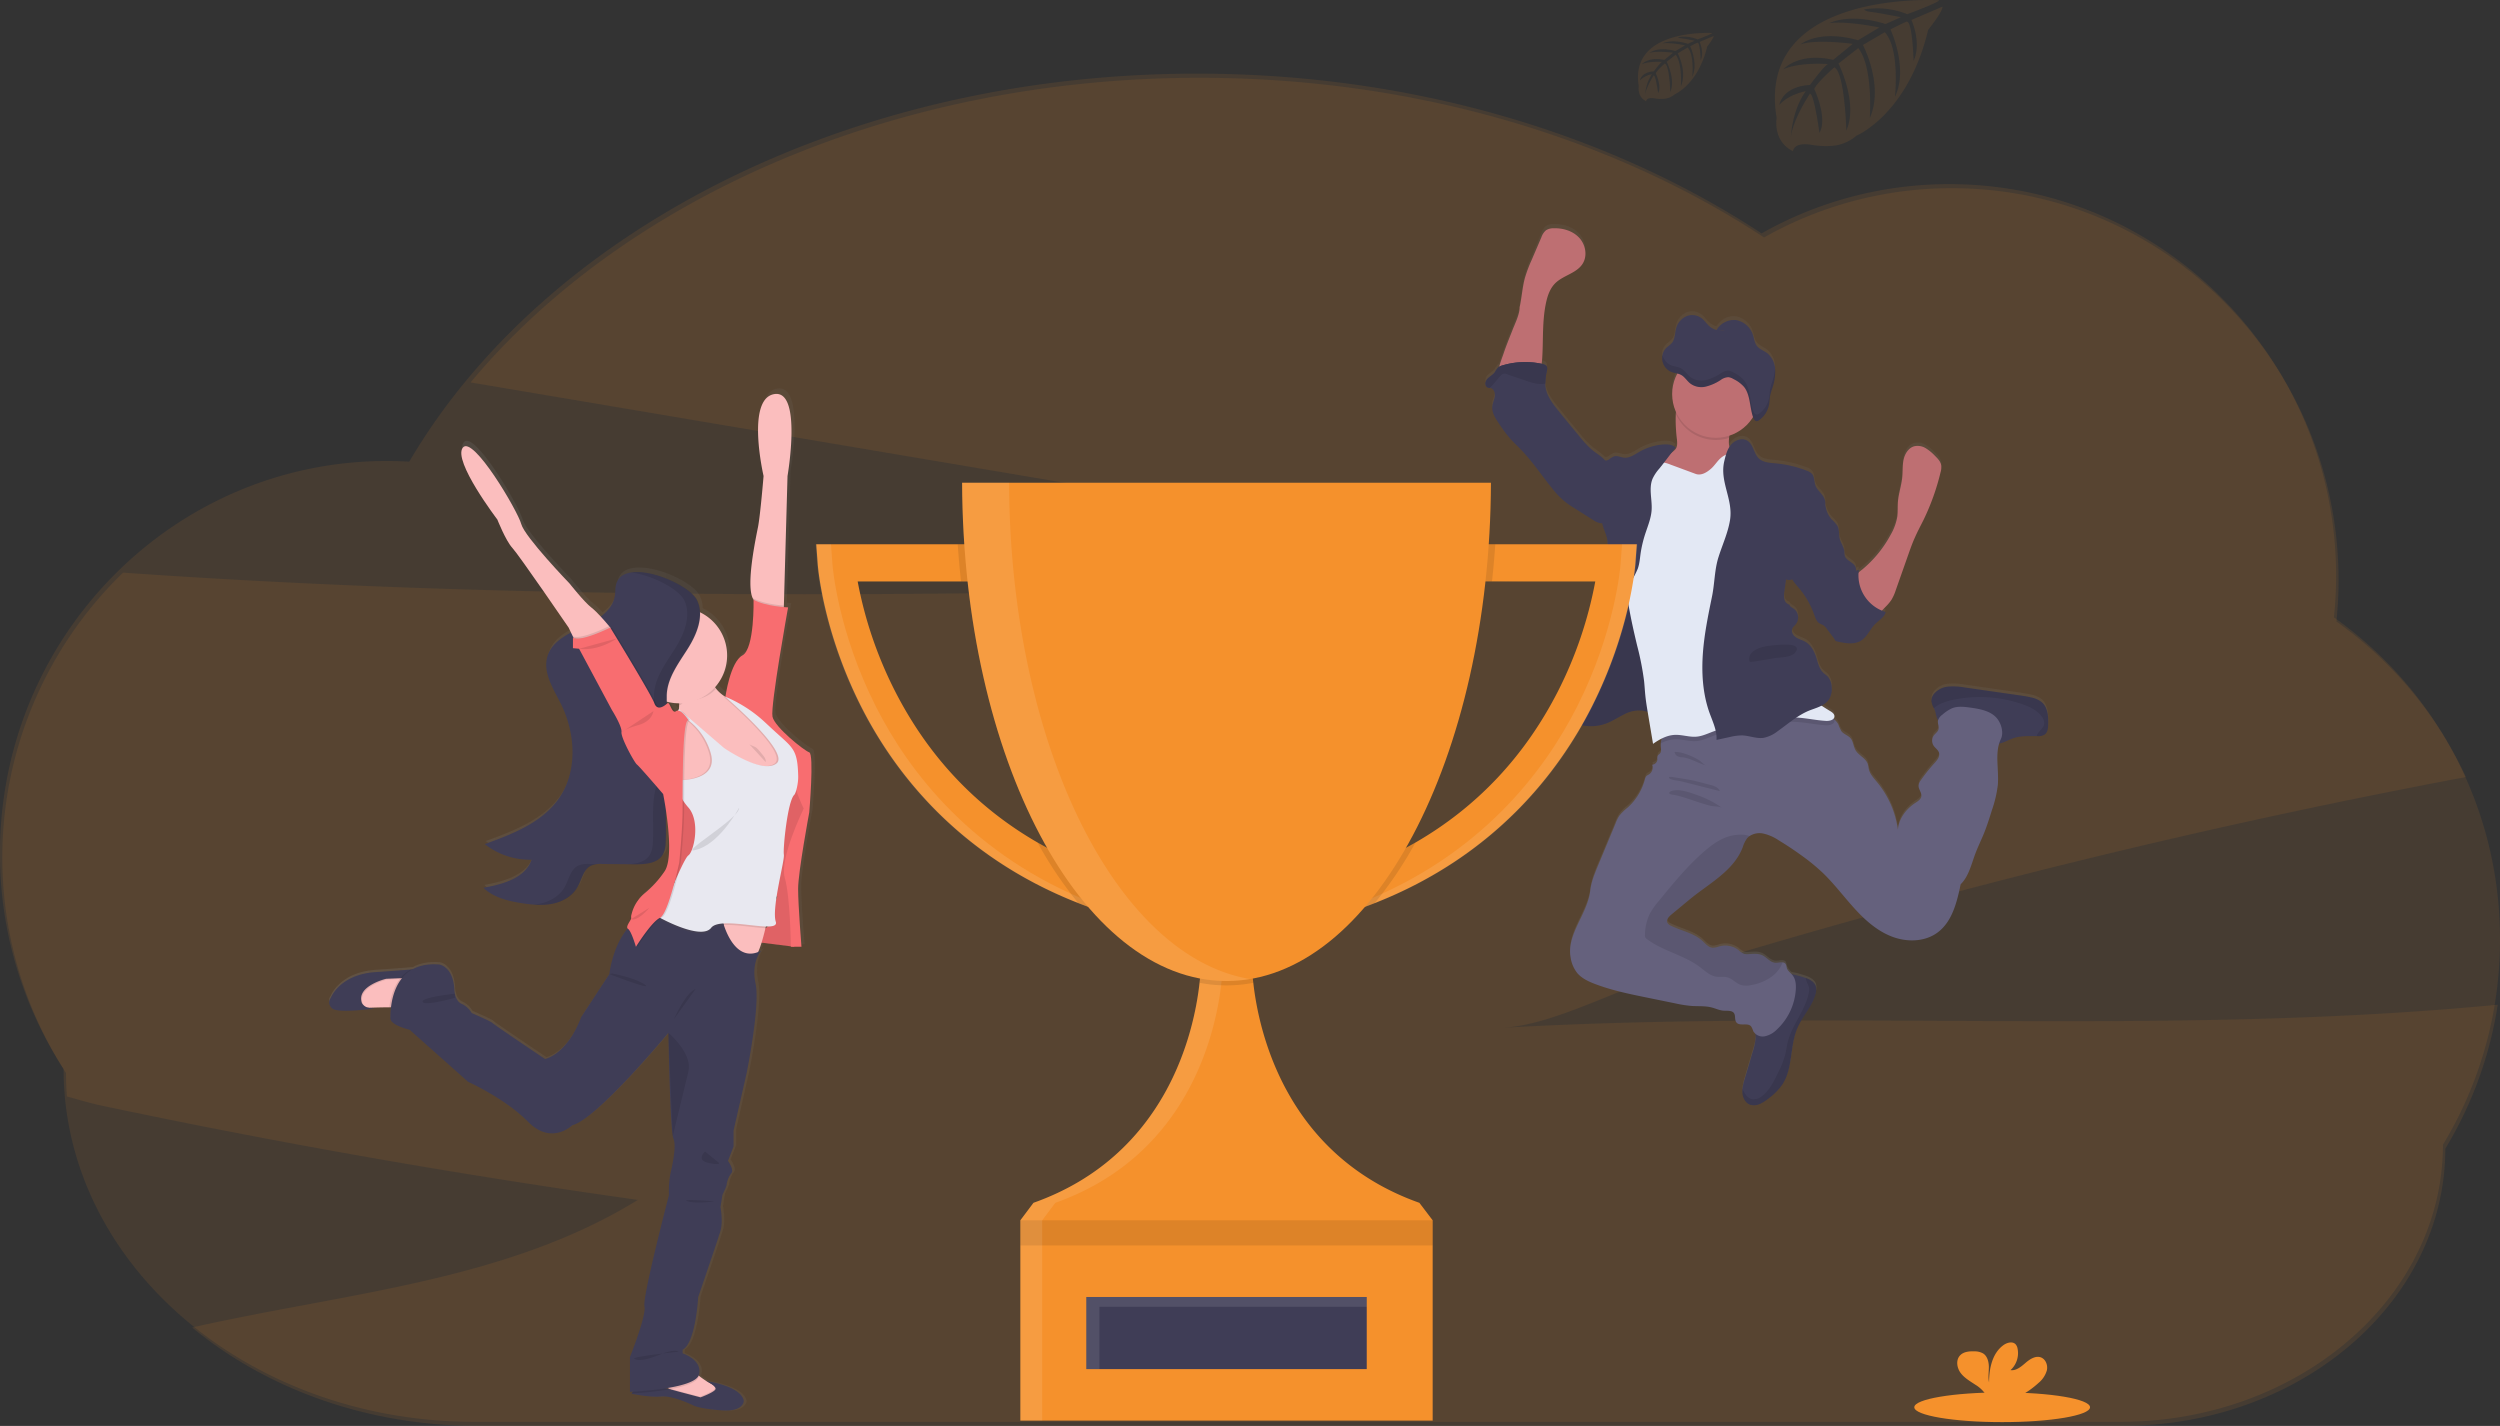 <?xml version="1.0" encoding="UTF-8"?> <svg xmlns="http://www.w3.org/2000/svg" xmlns:xlink="http://www.w3.org/1999/xlink" data-name="Layer 1" width="1144" height="652.52"><rect width="100%" height="100%" fill="#333333" stroke="none"/><defs><linearGradient id="a" x1="836.51" y1="628.67" x2="836.51" y2="226.37" gradientUnits="userSpaceOnUse"><stop offset="0" stop-color="gray" stop-opacity=".25"></stop><stop offset=".54" stop-color="gray" stop-opacity=".12"></stop><stop offset="1" stop-color="gray" stop-opacity=".1"></stop></linearGradient><linearGradient id="b" x1="178.62" y1="535.35" x2="400.84" y2="535.35" xlink:href="#a"></linearGradient></defs><path d="M687.72 470.31c22.1-1.26 49.52-16.25 70.84-22.88q37.85-11.74 76-22.59 132.81-37.79 268.47-64.4 12.66-2.49 25.36-4.86a179.51 179.51 0 00-59.26-71.17 182.06 182.06 0 001-18.78c0-99.14-79.23-179.51-177-179.51a174.18 174.18 0 00-85.9 22.55C738.03 63.15 647.71 35.6 548.89 35.6 408.47 35.6 285.2 91.23 215.35 175l328.28 55.46 201.34 34c-229.53 6.85-459.77 13.66-688.64-2.42a181.42 181.42 0 00-26.12 229c0 3.59.15 7.15.42 10.68 5.83 1.67 11.46 3.29 16.51 4.35q121.61 25.69 244.78 43c-60.51 37.31-134.2 42.59-204 58.39 33.8 27.9 79.7 45 130.28 45h753.12c81.55 0 147.65-56.77 147.65-126.81a180.19 180.19 0 0024-65.89c-150.9 14.57-303.68 1.92-455.25 10.55z" fill="#f5912c" opacity=".1"></path><path d="M1144 429.93a180 180 0 00-76-147.42 184.71 184.71 0 001-18.77c0-99.14-79.27-179.48-177-179.48a174.28 174.28 0 00-85.91 22.54c-69.2-45.54-159.53-73.1-258.35-73.1-160.74 0-299.1 72.95-360.46 177.56-3.41-.2-6.84-.31-10.3-.31-97.74 0-177 80.37-177 179.51a180.53 180.53 0 0029.12 98.67c0 89.2 84.19 161.51 188 161.51h753.14c81.54 0 147.64-56.78 147.64-126.82a180.52 180.52 0 0026.12-93.89z" fill="#f5912c" opacity=".1"></path><path d="M962.28 443.69a11.14 11.14 0 00-4.88-2.14c-1.87-.43-3.78-.7-5.68-1L927.1 437a29 29 0 00-7.54-.4A9.57 9.57 0 00913 440a5.11 5.11 0 00-1.14 3.2 8.44 8.44 0 001.12 3.32 11.1 11.1 0 01.61 1.47 33.6 33.6 0 00.88 3.35 2.84 2.84 0 00.42.66 1.09 1.09 0 010 .17c-.27 1.38.6 2.82.21 4.15-.34 1.14-1.45 1.83-2.15 2.78a4.18 4.18 0 00-.1 4.61c.75 1.16 2.11 1.95 2.5 3.28.51 1.75-.87 3.44-2.1 4.79a74.23 74.23 0 00-6.26 7.89 4.89 4.89 0 00-1 2.35c-.11 1.74 1.56 3.27 1.27 5-.23 1.36-1.56 2.19-2.71 3-4.25 2.8-7.66 7.3-8 12.39a43.4 43.4 0 00-9.68-22c-1.43-1.72-3-3.45-3.59-5.63-.22-.87-.26-1.8-.56-2.64-1-2.65-4.18-3.79-5.57-6.23-1-1.72-1-3.93-2.24-5.44s-3.19-1.85-4.26-3.31a21.18 21.18 0 01-1.36-3.08 6.73 6.73 0 00-1.85-2.22 5.4 5.4 0 00-.46-.33 1.59 1.59 0 00.53-1.18c0-1.17-1.16-1.94-2.17-2.52-1.3-.74-2.57-1.54-3.81-2.37a8.91 8.91 0 003.41-2.79 9.17 9.17 0 001.3-6 7.57 7.57 0 00-1.79-4.59c-.63-.67-1.42-1.15-2.08-1.78-1.71-1.67-2.29-4.14-3-6.42-.94-3-2.41-6.15-5.15-7.74-1.32-.77-2.86-1.13-4.15-1.94s-2.37-2.34-1.92-3.81c.3-1 1.23-1.69 1.86-2.54a5.06 5.06 0 00-1.27-7c-.74-.47-1.65-.88-1.8-1.74a3.18 3.18 0 01-2.32-2.46 9.48 9.48 0 010-3.56q.39-2.79.77-5.56a3.62 3.62 0 002.78 0 24.48 24.48 0 003 3.92 39.17 39.17 0 017 12.15c.57 1.6 1.15 3.39 2.63 4.24.51.29 1.09.44 1.59.75a5.94 5.94 0 011.56 1.6c1.2 1.59 2.4 3.17 3.59 4.76l.06.24a1.4 1.4 0 00.16.4 1.33 1.33 0 00.86.44c3.68.85 7.81 1.63 11-.38 2.88-1.8 4.14-5.36 6.58-7.74 1.73-1.69 4.18-3 4.67-5.38a17.7 17.7 0 01-1.72-.63c.5-.5 1-1.08 1.68-1.74a21.18 21.18 0 002.66-3.17 20.43 20.43 0 002-4.48q2.89-8.24 5.8-16.49c.92-2.6 1.84-5.22 3-7.75 1.2-2.74 2.62-5.37 3.93-8.06a107 107 0 007.78-21.9 8 8 0 00.31-3.19c-.28-1.73-1.59-3.09-2.84-4.32a20.84 20.84 0 00-4.26-3.53 7 7 0 00-5.34-.86c-2.56.75-4.17 3.37-4.76 6s-.37 5.34-.62 8c-.36 3.85-1.68 7.57-2 11.43-.17 2.23 0 4.49-.27 6.72a24.52 24.52 0 01-3 8.28 53.6 53.6 0 01-12.93 15.94c-.61.51-1.24 1-1.84 1.55 0-.43.07-.87.13-1.3a7.84 7.84 0 00-1.27.45 3.81 3.81 0 00-.15-1.5c-.8-2.39-4.36-3-5-5.43a11.1 11.1 0 01-.17-1.82c-.21-2.13-1.66-3.93-2.16-6-.46-1.91-.11-4-1-5.77a16.13 16.13 0 00-2.66-3 11.77 11.77 0 01-2.53-4.77c-.13-.49-.25-1-.39-1.49a6.82 6.82 0 00-.36-3.29c-.91-2.26-3.26-3.71-4.11-6-.66-1.78-.37-4-1.62-5.38a5.85 5.85 0 00-2.37-1.43 52.73 52.73 0 00-14.27-3.37c-2.74-.25-5.76-.39-7.72-2.32-2.29-2.24-2.4-6.27-5.08-8-2.36-1.53-5.7-.4-7.53 1.75a9.53 9.53 0 00-.76 1 10.7 10.7 0 01-.21-4.1c0-.34.07-.69.1-1a20 20 0 0010.84-8.56v.06l.12.31c.29.73.75 1.43 1.43 1.51a2 2 0 001.24-.45 10.27 10.27 0 001.66-1.44q.38-.42.72-.87a11.33 11.33 0 001.18-2 11.88 11.88 0 001-3.35c.18-1.16.2-2.35.4-3.51a21.61 21.61 0 01.73-2.65c.1-.29.2-.58.29-.87s.22-.68.32-1a23.17 23.17 0 001-6.34v-1.08a10.55 10.55 0 00-3.36-7.45c-1.72-1.41-4-2-5.26-3.91-.82-1.28-1-2.93-1.48-4.43a10 10 0 00-7.86-7.07 8.75 8.75 0 00-6.22 1.71l-.14.11a10 10 0 00-2.48 2.76 8.25 8.25 0 01-3.52-2c-1-.93-1.77-2.1-2.78-3a7.15 7.15 0 00-7.12-1.5 8.51 8.51 0 00-5.09 5.83c-.55 2.06-.45 4.43-1.6 6.15-.89 1.34-2.35 2-3.37 3.22a6.06 6.06 0 00-1.26 2.67 7.23 7.23 0 00-.17 1.67c0 .25 0 .5.06.74v.12a5.29 5.29 0 00.17.81 7 7 0 001.49 2.74 6.58 6.58 0 002.41 1.74 9.76 9.76 0 001.16.37l1.19.27.42.1a19.94 19.94 0 00-.56 17.61c0 .28-.07.56-.1.84a69.17 69.17 0 00.52 11.79c.14 1.55.22 3.26-.73 4.49a8.52 8.52 0 01-1.45 1.29c.54-.7 1.09-1.39 1.65-2.08-1.41-1.42-3.64-1.6-5.64-1.46a26.13 26.13 0 00-11 3.36c-2.24 1.29-4.54 3-7.1 2.7-1.51-.17-3-1-4.47-.6a9.06 9.06 0 00-2.29 1.36 3.1 3.1 0 01-1.88.58c-1.57-1.93-4-3.24-5.88-4.81a46.33 46.33 0 01-5.85-6.27c-3.24-3.91-6.47-7.83-9.65-11.78-2.68-3.32-5.43-6.91-5.9-11.16a10.93 10.93 0 01-.07-1.27 32.3 32.3 0 01.76-6 3 3 0 000-1.45c-.3-1-1.45-1.37-2.44-1.59.13-.77.22-1.56.27-2.31.56-8.6-.05-17.34 1.77-25.76.69-3.24 1.82-6.52 4.15-8.87 3.65-3.69 9.76-4.58 12.56-8.95 2.34-3.64 1.41-8.79-1.53-12s-7.47-4.52-11.78-4.36a6.08 6.08 0 00-3.43.92 7.29 7.29 0 00-2.08 3.16L729 240.78a63.08 63.08 0 00-3.14 8.38c-1.2 4.38-1.47 9-2.42 13.42 0 3.4-2.19 7.64-3.39 10.77-1.34 3.52-2.79 7-4 10.59-.3.9-1.35 3.57-2 6a3.66 3.66 0 00-.68.51 18.09 18.09 0 00-1.42 2.11c-.91 1.2-2.39 1.84-3.39 3s-1.21 3.29.18 3.87a4.08 4.08 0 00.87.19 3.38 3.38 0 01.54.09c1.5.42 2.09 2.31 1.87 3.87s-1 3-1.13 4.56c-.27 2.76 1.35 5.33 2.91 7.65a65.94 65.94 0 005.34 7.19c1.41 1.58 3 3 4.42 4.52 5.41 5.56 9.71 12.06 14.57 18.1a40.13 40.13 0 005.93 6.22 44.65 44.65 0 004.49 3.09l8.36 5.3a9.16 9.16 0 003.16 1.49 4.2 4.2 0 001.12 0c.05.25.09.49.15.74.65 2.62 2.08 5 2.24 7.67s-.08 5.4.11 8.1c.18 2.49.73 5 .87 7.45.28 4.72-.88 9.38-2 14-1.69 6.76-2.71 13.66-6 19.79-.92 1.69-2 3.41-2 5.34 0 .23 0 .47.06.7l-1.5.85c-.44.25-.88.5-1.28.76-1.9 1.24-3.93 2.61-4.71 4.75-.63 1.73-.34 3.71-1.1 5.39a2.39 2.39 0 01-.12.22c-.8 1.56-2.39 2.72-2.75 4.43-.27 1.31.25 2.7 0 4v.05a14.47 14.47 0 00-.54 2 2.39 2.39 0 00.06.66 3.81 3.81 0 001.2 1.95 8 8 0 001.17.93q.64.42 1.32.78l.26.14c.38.2.76.39 1.15.57l.26.11c.45.2.91.38 1.37.54l.32.1c.36.12.73.23 1.1.32l.25.08.23.05 1 .21.37.07q.66.11 1.35.18h.4c.34 0 .67.05 1 .06h1.83c.47 0 .94-.07 1.41-.13h.15c.42-.06.84-.13 1.26-.22l.32-.07c.39-.09.78-.18 1.17-.3l.21-.06c.47-.14.94-.29 1.4-.47a36.74 36.74 0 004.62-2.29c1-.55 2-1.11 3-1.62a23.29 23.29 0 012.28-1 12.87 12.87 0 016-1 23.5 23.5 0 013 .61v.33q1.22 7.2 2.41 14.4a29.32 29.32 0 014.14-2.49 9.21 9.21 0 00-.53 2.25 8.92 8.92 0 000 1.79c.09.95.29 2-.28 2.75-.35.46-1 .72-1.19 1.24a4.23 4.23 0 00-.1 1.63 2.6 2.6 0 01-2.38 2.42 3.8 3.8 0 01-1.51 4.46 5.28 5.28 0 00-1.16.76 3.46 3.46 0 00-.67 1.51 26.72 26.72 0 01-7.83 12.87 25.17 25.17 0 00-3.87 3.78 17.21 17.21 0 00-1.75 3.45q-4 9.78-8.12 19.57c-1.52 3.65-3 7.36-3.48 11.29-1.2 10.78-10.8 19.92-9 30.62a15 15 0 003.12 7.31c2 2.41 5 3.79 8 4.91 7.71 3 15.84 4.64 23.94 6.29l12.72 2.61a55.6 55.6 0 007.58 1.2c3.07.21 6.22-.08 9.21.7 1.85.48 3.62 1.37 5.53 1.47 1.64.09 3.66-.26 4.63 1.08s.22 3.11 1.14 4.3c1.48 1.89 5.09 0 6.7 1.78a8.29 8.29 0 011 2.21 4 4 0 001 1.26 8.45 8.45 0 01.12 1.71 29.49 29.49 0 01-1.44 6.82q-1.8 6.09-3.59 12.19a27 27 0 00-1 4.4 10.57 10.57 0 000 2.18c.21 2.21 1.48 4.49 3.59 5.21a6.58 6.58 0 004.86-.6 21.48 21.48 0 004-2.7 27.31 27.31 0 005.77-5.94c5-7.48 3.38-17.6 6.89-25.87 2.33-5.52 6.87-10 8.38-15.82a6.33 6.33 0 00.12-3.42c-.63-2-2.76-3.14-4.75-3.86h-.09a41 41 0 00-5-1.43c-.42-.09-.85-.16-1.28-.23a7.85 7.85 0 01-2.21-2.88 6.7 6.7 0 00-.47-1.73 1.8 1.8 0 00-1.44-.8c-1-.1-2.34.26-3.43.18-2.23-.16-3.71-2.35-5.71-3.36s-4.17-.76-6.3-.61a5.83 5.83 0 01-2.28-.14 8.57 8.57 0 01-2.4-1.65 10.06 10.06 0 00-8.81-1.77 9.6 9.6 0 01-3 .68c-1.95-.11-3.33-1.85-4.77-3.17-3.94-3.61-9.55-4.56-14.33-6.93a3.27 3.27 0 01-1.72-1.48c-.55-1.36.69-2.72 1.81-3.65l8.22-6.83c9-7.48 20.25-13.11 24.43-24.08a13.93 13.93 0 012-4.11 5.58 5.58 0 011.11-1 8.4 8.4 0 016.15-1.2 20.77 20.77 0 017.24 3.16q5.37 3.25 10.45 7A92.45 92.45 0 01862 522c5.25 5 9.62 10.93 14.51 16.32s10.48 10.42 17.27 13 15 2.47 20.83-1.86c6.73-5 8.89-13.94 10.59-22.14 3.75-3.62 4.88-9.13 6.71-14 1.15-3.09 2.62-6 3.86-9.08 1.48-3.62 2.64-7.36 3.8-11.09a53.33 53.33 0 002.66-11.57c.48-6.23-1.19-12.86.56-18.71 2.31-.51 4.41-1.81 6.68-2.57 3.38-1.11 7-.93 10.58-.91h.23a5.46 5.46 0 003.52-.83c1.2-1 1.39-2.71 1.45-4.26.14-3.83-.1-8.13-2.97-10.61zM817.39 273.11a7.43 7.43 0 01-2.53.18z" transform="translate(-28 -123.74)" fill="url(#a)"></path><path d="M793.33 212.63a11 11 0 01-4.16 2.21l-7.09 2.54c-3.85 1.38-7.87 2.77-11.93 2.27-2.27-.28-12-1.71-13.47-3.48-2.24-2.74 5.61-6.77 8.29-9.08a11.34 11.34 0 001.68-1.48c1-1.22.87-2.93.73-4.47a69 69 0 01-.52-11.77 23.72 23.72 0 01.4-2.79c1-4.6 5.28-2.92 8.66-1.7a67.71 67.71 0 0111.75 5.09 8.43 8.43 0 012.9 2.46c1.48 2.24.89 5.18.65 8-.21 2.19-.2 4.29 1.17 5.88a15.14 15.14 0 011.89 2 3.75 3.75 0 01-.95 4.32zM695.39 140.56c1-4.43 1.22-9 2.42-13.39a62.69 62.69 0 013.14-8.35l4.41-10.29a7.26 7.26 0 012.08-3.15 6.16 6.16 0 013.43-.92c4.31-.16 8.84 1.18 11.78 4.35s3.87 8.3 1.53 11.93c-2.8 4.37-8.91 5.25-12.56 8.93-2.33 2.35-3.46 5.62-4.15 8.85-1.82 8.4-1.21 17.11-1.77 25.69-.18 2.67-.7 5.72-3 7.1a8.75 8.75 0 01-4.48.87l-6.56.11c-1.1 0-5.09.69-5.82-.14-1.28-1.45 1.64-8.67 2.17-10.28 1.18-3.57 2.63-7.05 4-10.56 1.19-3.13 3.38-7.36 3.38-10.75z" fill="#be6f72"></path><path d="M830.84 454.72c-1.51 5.78-6.05 10.28-8.38 15.79-3.51 8.25-1.93 18.34-6.89 25.8a27.26 27.26 0 01-5.77 5.95 21.43 21.43 0 01-4 2.69 6.58 6.58 0 01-4.86.6c-2.11-.72-3.38-3-3.59-5.2a10.49 10.49 0 010-2.17 26.89 26.89 0 011-4.39q1.8-6.07 3.59-12.16a29.44 29.44 0 001.44-6.8c.13-2.52-1.47-5.8-.79-8.15.31-1.06 1.47-2 2-2.89a16.73 16.73 0 001.72-4.09c.82-2.79 1.38-5.77 3.1-8.12a19.06 19.06 0 013.9-3.65 10.34 10.34 0 013.72-2.09 9.11 9.11 0 014 .19 39.25 39.25 0 015 1.42h.09c2 .72 4.12 1.83 4.75 3.85a6.29 6.29 0 01-.03 3.42zM937.24 331.78c-.06 1.55-.25 3.28-1.45 4.25a5.46 5.46 0 01-3.52.83H932c-3.57 0-7.2-.2-10.58.91-2.57.85-4.93 2.41-7.61 2.72-3.69.42-7.16-1.6-10.43-3.36a103.75 103.75 0 00-9.47-4.5c-2.12-.87-6.45-1.43-7.47-3.75a34.14 34.14 0 01-.88-3.34 11.1 11.1 0 00-.61-1.47 8.45 8.45 0 01-1.12-3.31 5.11 5.11 0 011.14-3.2 9.59 9.59 0 016.55-3.37 29 29 0 017.54.4l24.62 3.54c1.9.27 3.81.54 5.68 1a11.14 11.14 0 014.88 2.14c2.91 2.44 3.15 6.73 3 10.51z" fill="#3f3d56"></path><path d="M915.6 338.18c-3 6.33-.84 13.82-1.38 20.82a53.07 53.07 0 01-2.66 11.54c-1.16 3.72-2.32 7.45-3.8 11.06-1.24 3-2.71 6-3.86 9.06-1.83 4.88-3 10.37-6.71 14-1.7 8.18-3.86 17.12-10.59 22.08-5.85 4.32-14 4.47-20.83 1.86s-12.38-7.61-17.27-13-9.26-11.26-14.51-16.28a91 91 0 00-9.57-7.83q-5.08-3.69-10.45-6.94a20.93 20.93 0 00-7.24-3.15 8.4 8.4 0 00-6.15 1.2 5.58 5.58 0 00-1.11 1 13.76 13.76 0 00-2 4.1c-4.2 10.94-15.47 16.56-24.47 24.02l-8.22 6.81c-1.12.93-2.36 2.29-1.81 3.64a3.27 3.27 0 001.72 1.48c4.78 2.36 10.39 3.31 14.33 6.91 1.44 1.32 2.82 3.06 4.77 3.16a9.58 9.58 0 003-.67 10.09 10.09 0 018.81 1.76 8.57 8.57 0 002.4 1.65 5.83 5.83 0 002.28.14c2.13-.15 4.39-.34 6.3.61s3.48 3.19 5.71 3.35c1.09.08 2.39-.28 3.43-.18a1.8 1.8 0 011.44.8 6.63 6.63 0 01.47 1.72c.41 1.41 1.79 2.27 2.69 3.43 1.38 1.78 1.58 4.2 1.44 6.45A27.52 27.52 0 01813 471.2a10.84 10.84 0 01-5.39 3 5 5 0 01-5.34-2.37 8.22 8.22 0 00-1-2.2c-1.61-1.77-5.22.11-6.7-1.78-.92-1.18-.26-3.07-1.14-4.29s-3-1-4.63-1.07c-1.91-.1-3.68-1-5.53-1.47-3-.78-6.14-.49-9.21-.7a55.6 55.6 0 01-7.58-1.2l-12.72-2.6c-8.1-1.65-16.23-3.32-23.94-6.27-2.95-1.12-5.92-2.5-8-4.9a15 15 0 01-3.12-7.3c-1.81-10.67 7.79-19.79 9-30.54.43-3.92 2-7.62 3.48-11.26q4.07-9.76 8.12-19.53a17.4 17.4 0 011.7-3.46 25.11 25.11 0 013.87-3.77 26.63 26.63 0 007.83-12.84 3.46 3.46 0 01.67-1.51 5.62 5.62 0 011.16-.75 3.8 3.8 0 001.51-4.45 2.6 2.6 0 002.38-2.42 4.18 4.18 0 01.1-1.62c.24-.52.84-.78 1.19-1.24.57-.75.37-1.8.28-2.74a8.92 8.92 0 010-1.79 9.19 9.19 0 012.68-5.59c2.39-2.35 5.79-1.74 9.09-2.3a52.07 52.07 0 009.6-3.07 94.31 94.31 0 0127.11-6.27 59.19 59.19 0 0127.38 4.36 15.57 15.57 0 013.53 2 6.69 6.69 0 011.85 2.21 20.6 20.6 0 001.36 3.07c1.07 1.46 3.09 1.93 4.26 3.31s1.27 3.71 2.24 5.42c1.39 2.44 4.61 3.57 5.57 6.22.3.84.34 1.76.56 2.63.54 2.18 2.16 3.9 3.59 5.62a43.21 43.21 0 019.68 22c.32-5.07 3.73-9.56 8-12.36 1.15-.75 2.48-1.58 2.71-2.94.29-1.72-1.38-3.25-1.27-5a4.9 4.9 0 011-2.34 74 74 0 016.26-7.87c1.23-1.35 2.61-3 2.1-4.78-.39-1.33-1.75-2.11-2.5-3.27a4.16 4.16 0 01.1-4.6c.7-.95 1.81-1.64 2.15-2.77.39-1.33-.48-2.77-.21-4.14a5.12 5.12 0 012.06-2.67 17.13 17.13 0 014.47-2.94c2.64-1 5.58-.63 8.38-.24 4.68.65 9.93 1.65 12.57 5.57 1.69 2.45 2.55 6.17 1.29 8.79z" fill="#65617d"></path><path d="M937.24 331.78c-.06 1.55-.25 3.28-1.45 4.25a5.46 5.46 0 01-3.52.83H932c.41-2.08 2.94-3.27 3.38-5.38a4.76 4.76 0 00-1.1-3.63c-2.14-2.89-5.58-4.49-9-5.66a59.62 59.62 0 00-30.06-2.25 30.27 30.27 0 00-7.9 2.43 25.74 25.74 0 00-2.4 1.7 8.45 8.45 0 01-1.12-3.31 5.11 5.11 0 011.14-3.2 9.59 9.59 0 016.55-3.37 29 29 0 017.54.4l24.62 3.54c1.9.27 3.81.54 5.68 1a11.14 11.14 0 014.88 2.14c2.94 2.44 3.18 6.73 3.03 10.51zM830.84 454.72c-1.51 5.78-6.05 10.28-8.38 15.79-3.51 8.25-1.93 18.34-6.89 25.8a27.26 27.26 0 01-5.77 5.95 21.43 21.43 0 01-4 2.69 6.58 6.58 0 01-4.86.6c-2.11-.72-3.38-3-3.59-5.2a10.49 10.49 0 010-2.17l.06.16c.87 2.1 2.29 4.3 4.53 4.67a6.13 6.13 0 004.62-1.63c3.3-2.65 5.22-6.6 7.05-10.41a43.3 43.3 0 003.38-8.63c.4-1.7.59-3.44 1-5.14 1.9-8.26 8.37-15 9.8-23.37a5.72 5.72 0 00.08-1.75 8.84 8.84 0 00-.86-2.18 10.8 10.8 0 01-.76-2.42c2 .72 4.12 1.83 4.75 3.85a6.29 6.29 0 01-.16 3.39zM815.74 440.38a14.49 14.49 0 01-4.51 6.16 22 22 0 01-9.71 4.2 9.66 9.66 0 01-5-.06c-2.22-.77-3.82-2.85-6.09-3.45-1.62-.44-3.36-.05-5-.29-2.95-.41-5.24-2.66-7.62-4.46-7.29-5.48-16.86-7.25-24.15-12.73a2.24 2.24 0 01-.78-.81 2.41 2.41 0 01-.15-1.13 23 23 0 012.19-9.61 33.53 33.53 0 014.12-5.87c6.53-8 13.09-16.06 20.91-22.81 3.28-2.83 6.86-5.47 11-6.75 2.3-.71 6.84-1.38 9.64-.18a5.58 5.58 0 00-1.11 1 13.76 13.76 0 00-2 4.1c-4.21 10.95-15.48 16.57-24.48 24.03l-8.22 6.81c-1.12.93-2.36 2.29-1.81 3.64a3.27 3.27 0 001.72 1.48c4.78 2.36 10.39 3.31 14.33 6.91 1.44 1.32 2.82 3.06 4.77 3.16a9.58 9.58 0 003-.67 10.09 10.09 0 018.81 1.76 8.57 8.57 0 002.4 1.65 5.83 5.83 0 002.28.14c2.13-.15 4.39-.34 6.3.61s3.48 3.19 5.71 3.35c1.11.08 2.41-.3 3.45-.18z" opacity=".1"></path><path d="M723.77 304.66c-1.9 1.22-3.92 2.6-4.7 4.72-.64 1.73-.34 3.71-1.11 5.39s-2.5 2.85-2.88 4.65c-.27 1.31.26 2.69 0 4a17.24 17.24 0 00-.55 2.08c-.1 1.49 1.18 2.7 2.43 3.53a20.3 20.3 0 0018.17 2c2.67-1 5.08-2.63 7.64-3.91a15.11 15.11 0 018.23-2c1.65.18 3.23.78 4.88 1a5.12 5.12 0 004.57-1.36 5.7 5.7 0 001-2.37c1.39-5.49.76-11.31-.56-16.83s-3.32-10.83-4.73-16.32c-1-4.07-1.77-8.24-3.44-12.09s-4.48-7.43-8.41-8.9a1.57 1.57 0 00-1-.13 1.7 1.7 0 00-.65.48 30.75 30.75 0 00-6.86 11.54c-1.57 4.79-2 9.87-3.44 14.68-.62 2-1.42 4.68-3 6.21s-3.8 2.48-5.59 3.63z" fill="#3f3d56"></path><path d="M761.48 322.36a5.83 5.83 0 01-1.05 2.37 5.07 5.07 0 01-4.57 1.35c-1.64-.2-3.22-.81-4.87-1a15.08 15.08 0 00-8.23 2c-2.56 1.28-5 2.87-7.65 3.9a20.19 20.19 0 01-12.13.69 19.57 19.57 0 01-6-2.64c-1.26-.82-2.53-2-2.43-3.53a17.09 17.09 0 01.55-2.07c.26-1.31-.26-2.69 0-4 .38-1.8 2.12-3 2.88-4.66s.47-3.65 1.1-5.38c.78-2.13 2.81-3.5 4.71-4.73s4.16-2.17 5.68-3.66a5.64 5.64 0 00.53-.74 18 18 0 002.38-5.51c1.47-4.82 1.87-9.89 3.43-14.69a30.81 30.81 0 016.87-11.53 1.51 1.51 0 01.64-.48 1.6 1.6 0 011 .12c3.92 1.48 6.73 5.06 8.41 8.91s2.39 8 3.44 12.08c1.4 5.49 3.41 10.82 4.73 16.33s1.97 11.37.58 16.87zM791.22 200.4a20 20 0 01-24.36-11 23.72 23.72 0 01.4-2.79c1-4.6 5.28-2.92 8.66-1.7a67.71 67.71 0 0111.75 5.09 8.43 8.43 0 012.9 2.46c1.48 2.21.89 5.15.65 7.94z" opacity=".1"></path><circle cx="785.18" cy="180.34" r="20" fill="#be6f72"></circle><path d="M839.45 329.8c0 1.66-2.25 2.19-3.92 2.1-6-.35-11.87-2-17.81-1.5-7.51.68-14.41 4.83-21.94 5.21-2.9.15-5.85-.28-8.71.25-3.7.69-7 2.94-10.77 3.26-3.27.28-6.5-.95-9.77-.82a15.7 15.7 0 00-6.53 1.86 9.19 9.19 0 012.68-5.59c2.39-2.35 5.79-1.74 9.09-2.3a52.07 52.07 0 009.6-3.07 94.31 94.31 0 0127.11-6.27 59.19 59.19 0 0127.37 4.33 15.57 15.57 0 013.53 2 1.57 1.57 0 01.07.54z" opacity=".1"></path><path d="M775.93 216.86l-8.1-3-3.42-1.26a16.54 16.54 0 00-4.36-1.16c-3.92-.3-7.61 2.31-9.7 5.64s-2.88 7.3-3.55 11.17q-1.38 7.94-2.34 15.94a104.13 104.13 0 00-1.05 14.54c.23 12.38 2.85 24.59 5.73 36.64a128.88 128.88 0 013.19 16.25c.24 2.26.35 4.53.59 6.8.26 2.55.68 5.07 1.1 7.6l2.41 14.37c3-2.13 6.41-4 10.1-4.11 3.27-.12 6.51 1.1 9.77.82 3.75-.31 7.07-2.56 10.77-3.25 2.86-.53 5.81-.11 8.72-.25 7.52-.38 14.43-4.54 21.93-5.21 5.95-.54 11.86 1.14 17.82 1.49 1.66.1 3.91-.43 3.91-2.1 0-1.16-1.16-1.93-2.17-2.51a107 107 0 01-13.55-9.67c-3.94-3.12-7.94-6.32-10.65-10.54-6.53-10.15-4.29-23.88-9.86-34.59-4.53-8.7 0-20.1 0-29.91 0-4.89 0-9.84-1.15-14.59a61.89 61.89 0 00-2.68-7.8l-3.89-9.85a1.61 1.61 0 00-.46-.75 1.53 1.53 0 00-.89-.27 9.38 9.38 0 00-6.46 2.07c-1.83 1.49-3 3.63-4.8 5.18-1.97 1.71-4.51 3.21-6.96 2.31z" fill="#e3e8f4"></path><path d="M789 211.18c.64-2.74 1.33-5.59 3.16-7.73s5.17-3.27 7.53-1.74c2.68 1.74 2.79 5.76 5.08 8 2 1.92 5 2.07 7.72 2.32a52.35 52.35 0 0114.27 3.36 5.83 5.83 0 012.37 1.42c1.25 1.42 1 3.6 1.62 5.37.85 2.28 3.2 3.73 4.11 6 1 2.52 0 5.34-.84 7.93-1.51 4.65-2.46 9.48-3.93 14.15s-3.56 9.27-7 12.79c-1.52 1.56-3.78 3-5.78 2.07l-.77 5.55a9.43 9.43 0 000 3.55 3.18 3.18 0 002.32 2.46c.15.86 1.06 1.27 1.8 1.74a5 5 0 011.27 7c-.63.85-1.56 1.52-1.86 2.53-.45 1.46.62 3 1.92 3.8s2.83 1.17 4.15 1.94c2.74 1.58 4.21 4.69 5.15 7.71.7 2.28 1.28 4.75 3 6.41.66.63 1.45 1.11 2.08 1.77a7.59 7.59 0 011.79 4.59 9.11 9.11 0 01-1.3 6c-2 2.86-5.73 3.71-9 5-5.31 2.18-9.68 6.08-14.36 9.4a15.32 15.32 0 01-6.55 3.08c-3.24.43-6.43-1-9.69-1.13a24.06 24.06 0 00-5.78.76l-6 1.3c.32-4.65-2.24-9.31-3.67-13.74-2.7-8.34-3.2-17.26-2.56-26s2.42-17.36 4.18-25.94c1.23-6 1.11-12.27 3-18.1 1.77-5.61 4.3-11 5.23-16.84 1.52-9.45-4.8-17.46-2.66-26.78z" fill="#3f3d56"></path><path d="M834.49 229.67a11 11 0 011.15 3.25 11.73 11.73 0 002.53 4.76 16.39 16.39 0 012.66 3c.92 1.74.57 3.86 1 5.76.5 2.07 1.95 3.87 2.16 6a11 11 0 00.17 1.82c.65 2.42 4.21 3 5 5.42.53 1.57-.38 3.28-.21 4.93a4.34 4.34 0 01.09 1.56 3.17 3.17 0 01-1.14 1.46 23 23 0 00-6.58 11.71 66.69 66.69 0 00-1.51 13.53l-3.91-5.17a5.94 5.94 0 00-1.56-1.6c-.5-.3-1.08-.45-1.59-.75-1.48-.84-2.06-2.62-2.63-4.22a39 39 0 00-7-12.12c-1.59-1.87-3.44-3.75-3.79-6.18a11.38 11.38 0 01.18-3.34c1-6.55 2.07-13.26 5.26-19.07 1.49-2.72 3.42-5.18 4.85-7.94.96-1.83 2.31-6.59 4.87-2.81zM735.84 235.96a4.57 4.57 0 01-.62 2.4 3.16 3.16 0 01-3.16 1 9.14 9.14 0 01-3.16-1.48q-4.18-2.64-8.36-5.29a46.28 46.28 0 01-4.49-3.08 40.07 40.07 0 01-5.93-6.21c-4.86-6-9.16-12.51-14.57-18-1.47-1.5-3-2.94-4.42-4.51a65.82 65.82 0 01-5.34-7.18c-1.56-2.31-3.18-4.87-2.91-7.63.16-1.56.91-3 1.13-4.55s-.37-3.44-1.87-3.86a3.38 3.38 0 00-.54-.09 4.08 4.08 0 01-.87-.19c-1.39-.58-1.18-2.73-.18-3.86s2.48-1.76 3.39-3a18.09 18.09 0 011.42-2.11 5.41 5.41 0 012.33-1.17 36.06 36.06 0 0117.75-.67c1 .22 2.14.62 2.44 1.59a2.93 2.93 0 010 1.44 32.2 32.2 0 00-.76 6 10.64 10.64 0 00.07 1.26c.47 4.24 3.22 7.83 5.9 11.14 3.18 3.94 6.41 7.85 9.65 11.75a46.17 46.17 0 005.85 6.25c2 1.66 4.59 3 6.15 5.13 1.27 1.72.86 4.07 1 6.14a136.28 136.28 0 01.1 18.78z" fill="#3f3d56"></path><path d="M862.84 277.68a21 21 0 002.66-3.15 20.78 20.78 0 002-4.47l5.8-16.45c.92-2.6 1.84-5.21 3-7.74 1.2-2.73 2.62-5.36 3.93-8a106.7 106.7 0 007.77-21.75 8.06 8.06 0 00.31-3.19c-.28-1.73-1.59-3.08-2.84-4.31a20.79 20.79 0 00-4.26-3.52 7 7 0 00-5.34-.86c-2.56.75-4.17 3.37-4.76 6s-.37 5.32-.62 8c-.36 3.84-1.68 7.55-2 11.4-.17 2.23 0 4.48-.27 6.7a24.47 24.47 0 01-3 8.27 53.69 53.69 0 01-12.93 15.9 20.79 20.79 0 00-3.88 3.73 12.17 12.17 0 00-1.87 4.66 10.73 10.73 0 00.81 7.57c1.63 2.78 4.76 4 7.75 4.62 4.04.84 4.97-.54 7.74-3.41z" fill="#be6f72"></path><path d="M785.3 151.36a9.33 9.33 0 019.06-4.91 10 10 0 017.86 7.06c.47 1.49.66 3.14 1.48 4.42 1.24 1.93 3.54 2.49 5.26 3.89a10.53 10.53 0 013.36 7.44 22.51 22.51 0 01-1.33 8.41 26.74 26.74 0 00-1 3.52c-.2 1.16-.22 2.34-.4 3.5a11.4 11.4 0 01-4.59 7.57 2 2 0 01-1.24.45c-.78-.09-1.26-1-1.55-1.82-1.59-4.59-1.21-10.2-4.14-13.86a15.15 15.15 0 00-4.74-3.53 6.11 6.11 0 00-2.42-.91 6.37 6.37 0 00-3.5 1.28 21.79 21.79 0 01-6.92 3.06 8.5 8.5 0 01-7.15-1.54c-1.38-1.14-2.39-2.85-3.92-3.74s-3.13-.84-4.64-1.45a6.87 6.87 0 01-2.78-10.48c1-1.2 2.48-1.88 3.37-3.21 1.15-1.72 1.05-4.08 1.6-6.14a8.45 8.45 0 015.09-5.81 7.15 7.15 0 017.12 1.49c1 .9 1.8 2.06 2.78 3a8 8 0 007.4 2" fill="#3f3d56"></path><path d="M801.74 298.55a3.88 3.88 0 00-1.06 4.24c.22.47 10.54-1.52 11.63-1.67 2.72-.39 7.49-.2 9.32-2.69 3.26-4.41-6.84-3.43-8.69-3.27-3.52.3-8.52.78-11.2 3.39z" opacity=".1"></path><path d="M707.86 169.55a32.2 32.2 0 00-.76 6c-3 .61-6.12-.39-9-1.39l-8.27-2.82a2.35 2.35 0 00-3.16.59c-1.33 1.38-3.16 4-5 5.55a4.08 4.08 0 01-.87-.19c-1.39-.58-1.18-2.73-.18-3.86s2.48-1.76 3.39-3a18.09 18.09 0 011.42-2.11 5.41 5.41 0 012.33-1.17 36.06 36.06 0 0117.75-.67c1 .22 2.14.62 2.44 1.59a2.93 2.93 0 01-.09 1.48z" fill="#3f3d56"></path><path d="M707.86 169.55a32.2 32.2 0 00-.76 6c-3 .61-6.12-.39-9-1.39l-8.27-2.82a2.35 2.35 0 00-3.16.59c-1.33 1.38-3.16 4-5 5.55a4.08 4.08 0 01-.87-.19c-1.39-.58-1.18-2.73-.18-3.86s2.48-1.76 3.39-3a18.09 18.09 0 011.42-2.11 5.41 5.41 0 012.33-1.17 36.06 36.06 0 0117.75-.67c1 .22 2.14.62 2.44 1.59a2.93 2.93 0 01-.09 1.48zM783.51 359.4c1.44.48 3 1.18 3.49 2.62l-11.58-2.94-6-1.53c-1.06-.27-4.86-.58-5.56-1.41-1-1.22 2.55-.38 3.19-.29 1.94.29 3.88.59 5.81.94 3.64.65 7.14 1.72 10.65 2.61zM788 369.65c-1-.67-3.87-.59-5.1-.88-1.8-.43-3.57-1-5.34-1.55-3.59-1.17-7.15-2.5-10.84-3.36-.68-.15-3-.19-2.89-1.05s2.32-1.16 2.87-1.2c3.27-.24 7.35 1.29 10.39 2.38a45.79 45.79 0 0110.91 5.66zM780.66 350.26c-3.67-1-7-3.28-10.78-3.72a4.38 4.38 0 01-2.75-.84 3.24 3.24 0 01-.89-1.6c2.53-.13 5.47.94 7.77 1.95a24.45 24.45 0 013.64 1.94c.84.51 2.1 1.98 3.01 2.27z" opacity=".1"></path><path d="M850.62 260.72a17.49 17.49 0 0012.26 19.33c-.49 2.37-2.94 3.68-4.67 5.37-2.44 2.37-3.7 5.92-6.58 7.72-3.21 2-7.34 1.22-11 .38a1.34 1.34 0 01-.86-.45 1.23 1.23 0 01-.16-.39c-1.21-4.43-2-9.16-.76-13.6 1-3.78 3.4-7 5.32-10.34s2.1-6.92 6.45-8.02zM761.21 203.38a26 26 0 00-11 3.35c-2.24 1.28-4.54 3-7.1 2.69-1.51-.17-3-1-4.47-.6a8.77 8.77 0 00-2.29 1.36 2.59 2.59 0 01-2.52.4l-1 13.84c-.38 5.26-.75 10.63.51 15.76.65 2.62 2.08 5 2.24 7.66s-.08 5.39.11 8.08c.18 2.49.73 4.94.87 7.43.28 4.7-.88 9.36-2 13.93-1.69 6.74-2.71 13.63-6 19.73-.92 1.69-2 3.41-2 5.33 0 .24 0 .47.06.7-1 .55-1.93 1.07-2.78 1.61-1.9 1.23-3.93 2.6-4.71 4.73-.63 1.73-.34 3.71-1.1 5.38s-2.5 2.86-2.88 4.66c-.27 1.31.25 2.69 0 4a17.09 17.09 0 00-.55 2.07c-.1 1.5 1.17 2.71 2.43 3.53a19.57 19.57 0 006 2.64l5.97-23.7a191.09 191.09 0 0013.53-31.47 67.66 67.66 0 013.91-10.36 48.68 48.68 0 003-5.88c.91-2.52 1-5.25 1.44-7.91a55.37 55.37 0 012.35-9.13c1.08-3.21 2.33-6.41 2.55-9.78.33-4.82-1.42-9.91.44-14.37a19.11 19.11 0 013.05-4.59c2.58-3.16 4.93-6.47 7.51-9.63-1.34-1.43-3.57-1.58-5.57-1.46z" fill="#3f3d56"></path><g opacity=".1"><path d="M789.39 148.07l-1.25.09-.14.1a7.38 7.38 0 001.39-.19zM812.27 168.83a26.94 26.94 0 01-1.28 5.84 26.74 26.74 0 00-1 3.52c-.2 1.16-.22 2.34-.4 3.5a11.4 11.4 0 01-4.59 7.57 2 2 0 01-1.24.45c-.78-.09-1.26-1-1.55-1.82-1.59-4.59-1.21-10.2-4.14-13.86a15.15 15.15 0 00-4.74-3.53 6.11 6.11 0 00-2.42-.91 6.37 6.37 0 00-3.5 1.28 21.79 21.79 0 01-6.92 3.06 8.5 8.5 0 01-7.15-1.54c-1.38-1.14-2.39-2.85-3.92-3.74s-3.13-.84-4.64-1.45a6.83 6.83 0 01-3.9-4.46 2.87 2.87 0 01-.08-.38 7 7 0 00.08 3.38 6.83 6.83 0 003.9 4.46c1.51.61 3.21.62 4.64 1.45s2.54 2.6 3.92 3.74a8.5 8.5 0 007.15 1.54 21.79 21.79 0 006.92-3.06 6.37 6.37 0 013.5-1.28 6.11 6.11 0 012.42.91 15.15 15.15 0 014.67 3.56c2.93 3.66 2.55 9.27 4.14 13.86.29.83.77 1.73 1.55 1.82a2 2 0 001.31-.48 11.4 11.4 0 004.6-7.6c.18-1.16.2-2.34.4-3.5a26.74 26.74 0 011-3.52 22.51 22.51 0 001.33-8.41c-.02-.12-.04-.26-.06-.4z"></path></g><path d="M749 249.07l-.68 9.13c-.1 1.24-2.47 30.76-19.95 65.26-15 29.59-44.19 68.13-99.3 89.79q-6.45 2.55-13.39 4.76l-5.16-16.2a189.43 189.43 0 0037.22-16.28c28.09-16.22 49.93-39.37 65.16-69.16a185.77 185.77 0 0017.1-50.3h-62.7v-17z" fill="#f5912c"></path><path d="M622.32 413.26c55.1-21.66 84.3-60.19 99.29-89.78 17.48-34.5 19.86-64 19.95-65.26l.68-9.13h7l-.68 9.13c-.09 1.24-2.47 30.76-19.95 65.26-15 29.59-44.19 68.12-99.29 89.78q-6.45 2.55-13.4 4.77l-.68-2.13q3.62-1.29 7.08-2.64z" fill="#fff" opacity=".1"></path><path d="M512 401.81l-5.16 16.2q-6.95-2.22-13.4-4.77c-55.1-21.66-84.3-60.19-99.29-89.78-17.48-34.5-19.86-64-19.95-65.26l-.68-9.13h81.66v17h-62.71a185.88 185.88 0 0017.15 50.3c15.23 29.79 37.06 52.94 65.15 69.15A189 189 0 00512 401.81z" fill="#f5912c"></path><path d="M500.18 413.26c-55.1-21.66-84.3-60.19-99.29-89.78-17.48-34.5-19.86-64-19.95-65.26l-.68-9.13h-7l.68 9.13c.09 1.24 2.47 30.76 19.95 65.26 15 29.59 44.19 68.12 99.29 89.78q6.45 2.55 13.4 4.77l.68-2.13q-3.61-1.29-7.08-2.64z" fill="#fff" opacity=".1"></path><path d="M655.59 558.41v91.67H466.92v-91.67l6-8c61.14-21.7 73.53-78.29 76-100.68a92.05 92.05 0 00.63-9.32h23.33a92.05 92.05 0 00.63 9.32c2.51 22.39 14.9 79 76 100.68z" fill="#f5912c"></path><path opacity=".1" d="M466.92 558.41h188.67v11.5H466.92z"></path><path d="M482.92 550.41c61.14-21.7 73.53-78.29 76-100.68a92.05 92.05 0 00.63-9.32h-10a92.05 92.05 0 01-.63 9.32c-2.51 22.39-14.9 79-76 100.68l-6 8v91.67h10v-91.67z" fill="#fff" opacity=".1"></path><path d="M438.26 249.07h16.92v17h-15.42q-.91-8.4-1.5-17zM512 401.81l-5.16 16.2q-6.95-2.22-13.4-4.77a179.15 179.15 0 01-18.67-27.72A189 189 0 00512 401.81zM610.51 401.81a189.43 189.43 0 0037.22-16.28 179.86 179.86 0 01-18.67 27.73q-6.45 2.55-13.39 4.76zM684.24 249.07q-.59 8.6-1.5 17h-15.41v-17zM573.55 449.73a64.64 64.64 0 01-24.59 0 92.05 92.05 0 00.63-9.32h23.33a92.05 92.05 0 00.63 9.32z" opacity=".1"></path><path d="M440.26 220.91c.43 126.06 54.43 228 121 228s120.56-101.94 121-228z" fill="#f5912c"></path><path d="M461.76 220.91h-21.5c.43 126.06 54.43 228 121 228a65.35 65.35 0 0010.75-.91c-61.54-10.28-109.84-107.89-110.25-227.09z" fill="#fff" opacity=".1"></path><path fill="#3f3d56" d="M497.09 593.5h128.33v33H497.09z"></path><path fill="#fff" opacity=".1" d="M503.09 598h122.33v-4.5H497.09v33h6V598z"></path><path d="M399.82 466.36c-2.31-.77-15.91-11.53-16.94-16.4s7.19-50.24 7.19-50.24-.76 0-2-.15v-.73l1.69-59.6s6.93-40-6.16-37.67-4.88 37.67-4.88 37.67-1.49 17.94-2.54 23.32c-1 5.19-5.58 26.33-2.46 32.9a7.16 7.16 0 00.38.68s.52 22.55-5.13 25.63c-5.39 2.93-7.63 17.68-7.82 19l-.29-.12a15.67 15.67 0 01-4.17-3.81c-.12-.15-.21-.31-.32-.47a22 22 0 00-.59-29.87 22.18 22.18 0 00-6.19-4.52 14.2 14.2 0 00-1.33-5.52c-2.6-5.56-17-12.83-27.23-13-4.72-.14-8.59 1.2-10 4.89-.72 1.87-.5 4-.8 5.94-.6 4-3.17 7.13-6.47 9.62a40.56 40.56 0 00-4.31-4.15c-3.34-2.56-10-11-10-11s-20.79-21.53-22.33-27.43-22.31-41.33-26.93-35.16 15.91 33.06 15.91 33.06S260 369 263 372.3s26 36.7 26 36.7l1.1 2.28c-4.86 2.56-9.3 5.82-10.87 10.9-2.3 7.48 2.73 15 6.21 22 6.78 13.66 7.75 31.08-1 43.56-7.84 11.02-21.44 16.26-34.17 20.84a33.63 33.63 0 0021.6 7.17c-2.94 8.52-13.36 11.34-22.24 12.92 4.66 4.48 11.33 6.11 17.73 7.1a53.12 53.12 0 009.49.75h.78l.78-.06a27.16 27.16 0 003.23-.41c4.62-.94 9.11-3.46 11.47-7.54 2-3.49 2.7-8.25 6.33-10a8.09 8.09 0 013-.71h-.11 2.06l15.13.15h1.93c4.27-.1 8.83-.84 11-4.37a12.12 12.12 0 001.37-5.55c.32-4.79 0-9.72.13-14.55 1.29 8.79 2.64 22.49-.57 27.55A47 47 0 01324 531.2a18 18 0 00-2.48 2.54c-.49.35-.78.54-.78.54l-.31.93a17.61 17.61 0 00-2.44 5.66 3.93 3.93 0 00-.19 1.61c.35.71-2.5 3.64-1.67 4.87-7.12 8.35-8.47 21-8.47 21l-13 19.74c-6.68 17.55-16.68 19.35-16.68 19.35s-23.49-15.76-24.13-16.53-9.62-4.62-9.62-4.62a10.18 10.18 0 00-4.62-4.22c-3.08-1.28-3.34-6-3.34-6-.38-11.15-6.93-12-6.93-12-5.28-.45-9.31.49-12.41 2.21l-.94.07c-4.54.37-10 .78-16 1.18-16.69 1.1-20.66 11.91-20.66 11.91s-2.05 2.31.64 4.81 19.91 0 20.64-.06a11.18 11.18 0 01-3.92-.27c2.71-.1 6.44-.2 9.62-.2h.77a41.62 41.62 0 00-.29 5.08c0 3.2 8.85 5.25 8.85 5.25l26.95 24s16.94 7.57 27.72 18.46 20.31 1.49 20.31 1.49c11.41-2.82 44.24-42.51 44.27-42.55 0 1.16.69 39.76 2 47.51a5.15 5.15 0 00.29 1.15c1.54 3.33-.52 12.43-1.41 16.27a45.2 45.2 0 00-.65 9.74s-12.31 47-11.29 51.13-6.67 23.32-6.67 23.32v16l1.34-.07a8.64 8.64 0 00-.48.8l-.09.17s8.21 1.79 13.73 1.28 15 4.25 15 4.25 3.21 1.52 13.09 2.16 9.88-4.36 9.88-4.36c-1.13-6.81-16.74-9.09-17.22-9.16-1.26-.79-2.44-1.65-3.41-2.39l-.2-.16a4.28 4.28 0 00.17-.46c1.67-6.8-7.57-9.75-7.57-9.75v-1.66c6-3.08 7.19-24.22 7.19-24.22s9-26.14 10.26-30.5 0-10.89 0-10.89l.9-5.64s1.93-3.84 1.93-4.61a11.39 11.39 0 012.18-5.38c1.41-1.67-1.54-5.64-1.54-5.64l2.57-6.66v-7.31l6-26.52s6.29-30.89 4.11-41 2.57-15.25 2.57-15.25a12.64 12.64 0 01-1.32.6 38.21 38.21 0 001.55-4.26l13.5 1.67v.2h4.87s-1.54-19-1.54-26.66 5.19-35.15 5.19-35.15 2.31-26.87 0-27.64zm-59.93-22.18c0 .75-.07 1.53-.12 2.33l-.27.41-.5-.42-.61.95-.18.09c-1.32-.68-2-4.57-2.95-3.73l-.13.11c-.21-.24-.42-.31-.64-.11l-.2.17v-.89a22.5 22.5 0 005.6.71c.01.13 0 .26 0 .38zm44.9 88.48h.29l-.48 1.26c.06-.42.12-.83.19-1.26zM335.5 759.43l-1.84-.46 1-.17.93.61.11.08zm18.8-2.69c-.61-.32-1.23-.69-1.83-1.07.2.11.99.52 1.83 1.07z" transform="translate(-28 -123.74)" fill="url(#b)"></path><path fill="#f86d70" d="M363.43 390.03l-12.11 31.56h2.94l-11.39 9.08 20.56 2.56v-43.2z"></path><path opacity=".1" d="M363.43 390.03l-12.11 31.56-3.05-.82-5.4 9.9 20.56 2.56v-43.2z"></path><path fill="#f86d70" d="M344.44 410.22h18.99l6.97-57.35h-25.96v57.35z"></path><path opacity=".1" d="M344.44 410.22h18.99l6.97-57.35h-25.96v57.35z"></path><path d="M307.35 366.45l4.1-.69 9.42-1.6s28.29-6.38 34.13-6.9a36.47 36.47 0 0010.24-2.92c1.53-.66 2.5-1.16 2.5-1.16l-10.19-18.61-15.81-11.72s-10-2.13-14.23-7.95a9.37 9.37 0 01-1.31-8.88c2.58-8-15.41 7.65-15.41 7.65s.17 3.75 0 8.53c0 .94-.09 1.92-.16 2.92 0 .66-.09 1.32-.16 2-.44 4.75-1.34 9.64-3.12 12.56-4.35 7.14 0 26.77 0 26.77z" fill="#fbbebe"></path><path d="M310.79 322.6h.4c.72 0 1.3-1.53 2-1.6 5.63-.54 10.77-1.72 14.34-5.71a9.38 9.38 0 01-1.31-8.87c2.58-8-15.41 7.64-15.41 7.64s.19 3.76-.02 8.54z" opacity=".1"></path><path d="M288.89 299.92a21.91 21.91 0 0021.92 21.92c.72 0 1.43 0 2.14-.1a21.92 21.92 0 10-24.06-21.82z" fill="#fbbebe"></path><path d="M282.16 266.65c-.72 1.86-.5 3.94-.79 5.91-1.07 7.11-8.3 11.37-14.84 14.35s-13.92 6.51-16 13.38c-2.28 7.43 2.7 14.88 6.16 21.85 6.74 13.58 7.7 30.9-1 43.32-7.73 11-21.2 16.22-33.88 20.8a33.4 33.4 0 0021.45 7.14c-2.91 8.47-13.26 11.28-22.08 12.84 4.63 4.46 11.26 6.08 17.61 7.06 4.63.72 9.38 1.19 14 .26s9-3.44 11.38-7.5c2-3.47 2.68-8.2 6.29-9.95a11.38 11.38 0 015.13-.75l15 .16c4.67 0 10.2-.36 12.61-4.35a12 12 0 001.36-5.52c.65-9.84-1.24-20.24 2.81-29.22 1.22-2.71-6.61-7-5.79-9.87 2.82-9.87 3.53-17.64 3.5-27.91 0-7.95 5.17-14.8 9.44-21.51s7.84-15.18 4.47-22.38c-3.8-8.03-32.34-19.7-36.83-8.11z" fill="#3f3d56"></path><path d="M302.13 632.81l3.82 2.53.59.39.11.07 4.53 3 10.58 1.78 9.3-.64s2.68-5.6-1.53-5.47a8.76 8.76 0 01-3.84-1.11l-.58-.29c-.61-.32-1.22-.68-1.82-1.06-1.25-.79-2.43-1.65-3.38-2.38a50.83 50.83 0 01-2.33-1.9z" fill="#fbbebe"></path><path d="M306 635.34l.59.39.11.07 4.53 3 10.58 1.78 9.3-.64s2.68-5.6-1.53-5.47a8.76 8.76 0 01-3.84-1.11c.74.58 1.36 1.21 1.42 1.74.17 1.43-6.88 4-6.88 4l-9.94-2.63s-1.69-.48-4-1.08l-.22-.06z" opacity=".1"></path><path d="M289 637.78s8.15 1.78 13.63 1.27 14.92 4.21 14.92 4.21 3.19 1.5 13 2.14 9.81-4.34 9.81-4.34c-1.12-6.77-16.62-9-17.1-9.1.19.1 1 .51 1.82 1.06 1.1.72 2.29 1.66 2.38 2.42.17 1.42-6.88 4-6.88 4l-9.94-2.62s-1.69-.49-4-1.09h-.22a85.26 85.26 0 00-10.42-2.15c-4.28-.46-6.47 3.18-6.92 4a1.19 1.19 0 00-.08.2z" fill="#3f3d56"></path><path d="M160.54 457.95l4.33 3.32s1.26-.06 3.14-.12h.6c2.69-.1 6.4-.2 9.55-.2a30.32 30.32 0 016.09.34c2.16.76 6-12.36 6-12.36l-4.34-1-1.44-.34-1-.24-3.53-.83-10.7 1.22-7.52 4.84z" fill="#fbbebe"></path><path d="M160.54 457.95l4.33 3.32s1.26-.06 3.14-.12a3.79 3.79 0 01-2-1.79c-2.8-7.77 11.09-11.09 11.09-11.09l6.47-.28 1.26-.06h1l-1.44-.34-1-.24-3.53-.83-10.7 1.22-7.52 4.84z" opacity=".1"></path><path d="M152 461.46c2.62 2.42 19.78 0 20.5-.06a10.8 10.8 0 01-3.89-.27 4.29 4.29 0 01-3-2.15c-2.8-7.78 11.09-11.09 11.09-11.09l6.47-.28 1.25-.06 15.73-.68.76-4.33s-5.11.48-13.13 1.12c-4.51.37-10 .78-15.93 1.17-16.57 1.1-20.51 11.85-20.51 11.85s-2.01 2.3.66 4.78z" fill="#3f3d56"></path><path d="M344.45 273.76a4.43 4.43 0 00.38.68l3.82 5.6 9.94 1 .11-3.94 1.67-59.28s6.88-39.76-6.12-37.47-4.84 37.47-4.84 37.47-1.48 17.84-2.52 23.2c-1.01 5.18-5.54 26.24-2.44 32.74zM322.14 421l2.83 4.84 6.33 10.83s11.48 4.21 14.42 1c1.61-1.75 3.35-7.86 4.57-13 1-4.16 1.67-7.67 1.67-7.67z" fill="#fbbebe"></path><path d="M322.14 421l2.83 4.84a3.33 3.33 0 00.48-.51c3.2-4.08 17.29-.87 24.84-.61 1-4.16 1.67-7.67 1.67-7.67zM178.16 460.93a30.32 30.32 0 016.09.34c2.16.76 6-12.36 6-12.36l-5.78-1.36 15.73-.68.76-4.33s-5.11.48-13.13 1.12a16.5 16.5 0 00-4.37 3.65l-.24.3c-3.35 4.11-4.59 9.41-5.06 13.32zM302.13 632.81l4.41 2.92c6.58-1.19 12.59-3.06 13.3-6a1 1 0 000-.14 50.83 50.83 0 01-2.33-1.9zM289.09 637.61a152.62 152.62 0 0017.34-1.86 85.26 85.26 0 00-10.43-2.17c-4.27-.46-6.46 3.18-6.91 4.03z" opacity=".1"></path><path d="M178.64 465.98c0 3.19 8.79 5.23 8.79 5.23l26.77 23.83s16.82 7.52 27.52 18.35 20.14 1.53 20.14 1.53c11.34-2.8 44-42.31 44-42.31s.76 45.12 2.29 48.43-.51 12.36-1.4 16.19a45 45 0 00-.64 9.68s-12.23 46.77-11.21 50.85-6.63 23.2-6.63 23.2v15.93s29.95-1.15 31.6-7.9-7.51-9.69-7.51-9.69v-1.66c6-3.06 7.13-24.08 7.13-24.08s8.93-26 10.2-30.33 0-10.84 0-10.84l.89-5.6s1.91-3.83 1.91-4.59a11.34 11.34 0 012.17-5.35c1.4-1.66-1.53-5.61-1.53-5.61l2.55-6.63v-7.26l6-26.38s6.25-30.72 4.08-40.79 2.55-15.16 2.55-15.16c-10.23 5.36-15.39-6.57-17.08-11.7-.43-1.32-.64-2.2-.64-2.2s-14.05-5.18-27.13-3.94a31.23 31.23 0 00-7.79 1.65c-14.53 5.23-16.82 26.89-16.82 26.89l-12.87 19.63c-6.63 17.46-16.57 19.24-16.57 19.24s-23.32-15.67-24-16.44-9.56-4.59-9.56-4.59a10.1 10.1 0 00-4.59-4.2c-3.06-1.28-3.31-6-3.31-6-.38-11.09-6.88-12-6.88-12-22.56-1.88-22.43 21.44-22.43 24.62z" fill="#3f3d56"></path><path fill="#f86d70" d="M322.14 403.67h-13.76v-42.69h13.76z"></path><path opacity=".1" d="M322.14 403.67h-13.76v-42.69h13.76zM344.44 273.67a.62.62 0 000 .09 4.43 4.43 0 00.38.68l3.82 5.6 9.94 1 .11-3.94c-3.1-.24-10.16-1.09-14.25-3.43z"></path><path d="M344.83 274.44s.51 22.42-5.1 25.48-7.79 19-7.79 19 17 11.18 20.79 16.1 12.49 16.64 10.7 19.44 4.34 15.55 4.34 15.55-11.22 22.94-8.67 31.61 2.8 31.6 2.8 31.6h4.85s-1.53-18.86-1.53-26.51 5.09-34.92 5.09-34.92 2.3-26.76 0-27.52-15.8-11.47-16.82-16.32 7.14-50 7.14-50-10.45-.45-15.8-3.51z" fill="#f86d70"></path><path d="M308.12 357.02a21.82 21.82 0 003.33 8.74l9.42-1.6s28.29-6.38 34.13-6.9a36.47 36.47 0 0010.24-2.92 45.16 45.16 0 00-12.65-20.75l-3.59-3.33a60.15 60.15 0 00-18.1-11.57c.42.35 30.1 25.69 23.6 30.66s-24-7.13-24-7.13l-19.9-17.1-.72-.62-1.15 1.79a16.69 16.69 0 011.71.82 29.28 29.28 0 0114 17.4c4.09 13.75-16.32 12.51-16.32 12.51z" opacity=".1"></path><path d="M302 420.74s18.86 10.45 23.44 4.59c1-1.29 3.11-1.85 5.74-2-.43-1.32-.64-2.2-.64-2.2s-14.05-5.18-27.13-3.94c-.86 2.16-1.41 3.55-1.41 3.55z" fill="#444053"></path><path d="M310.68 324.52l20.62 17.74s17.43 12.14 24 7.13-23.61-30.67-23.61-30.67a61 61 0 0118.09 11.54l3.59 3.33c9.44 8.75 11.57 8.75 11.89 21.61.08 3.17-1 7.72-1.83 8.54-3.06 3-5.2 24.79-4.73 27.34s-5.7 24.56-3.7 30.68-25-3.06-29.57 2.81-23.43-4.59-23.43-4.59 10.45-26.77 13-28.55 5.61-15.55 0-21.92-6.11-12.49-6.11-12.49 20.4 1.26 16.31-12.49a28.86 28.86 0 00-15.68-18.22z" fill="#e8e8f0"></path><path d="M338.2 369.64s-7.91 14.91-18.14 18.78c-.33.12-.65.23-1 .33-10.68 3.25 19.94-14.49 19.14-19.11z" opacity=".1"></path><path d="M227.58 237.73s3.82 9.69 6.88 13 25.74 36.45 25.74 36.45l1.92 4 1.65 3.41 14.53-1.53 1-5.86-.56-.68c-1.46-1.75-5.44-6.45-8.11-8.5-3.31-2.54-9.94-10.95-9.94-10.95s-20.64-21.42-22.17-27.28-22.18-41-26.76-34.92 15.82 32.86 15.82 32.86z" fill="#fbbebe"></path><g opacity=".1"><path d="M269.74 395.36a11.39 11.39 0 00-5.13.74c-3.6 1.75-4.28 6.48-6.28 9.95-2.34 4.06-6.8 6.57-11.39 7.5a25.44 25.44 0 01-2.76.38 31.34 31.34 0 008.76-.38c4.59-.93 9.05-3.44 11.39-7.5 2-3.47 2.68-8.2 6.28-9.95a8 8 0 013-.7zM305.26 318.65c0-7.95 5.17-14.8 9.43-21.51s7.84-15.18 4.47-22.38c-2.88-6.15-20.24-14.4-30.26-12.77 9.81 1.27 21.9 7.73 24.26 12.77 3.37 7.2-.21 15.67-4.47 22.38s-9.45 13.56-9.43 21.51c0 10.26-.69 18-3.51 27.91-.81 2.85 7 7.16 5.8 9.86-4.06 9-2.16 19.38-2.81 29.22a12.15 12.15 0 01-1.37 5.52c-2 3.29-6.1 4.14-10.09 4.32h3.49c4.66 0 10.19-.36 12.6-4.35a12.15 12.15 0 001.37-5.52c.65-9.84-1.25-20.23 2.81-29.22 1.22-2.7-6.61-7-5.8-9.86 2.82-9.84 3.53-17.62 3.51-27.88z"></path></g><path d="M262.12 291.16l1.65 3.41 14.53-1.53 1-5.86-.56-.68c-1.55.76-13.16 6.35-16.62 4.66z" opacity=".1"></path><path d="M315.77 329.49s-3.57-5.6-5.61-4.08-2.83-4.59-4-3.57-4.58 3.86-6-.11c-1.11-3.16-13.19-23.15-18.09-31.19-1.26-2.08-2.05-3.36-2.05-3.36s-13.76 6.88-17.07 4.59v4.84l2.8.26 15 28s4.72 7.51 4.4 10.13 6.05 14.09 7.07 14.85 12 13.51 12 13.51 5.61 27.53.76 35.18-13.25 13.25-13.25 13.25-2.53 7.39-2.16 8.16-2.94 4.08-1.41 5.1 3.57 8.15 3.57 8.15 7.14-11.47 11-13.25 8.8-25.24 8.8-25.24 1.41-13.82 1.52-22.74-.34-42.48 2.72-42.48z" opacity=".1"></path><path d="M315 329.49s-3.56-5.6-5.6-4.08-2.84-4.59-4-3.57-4.57 3.86-6-.11c-1.12-3.16-13.2-23.15-18.09-31.19l-2.05-3.36s-13.76 6.88-17.08 4.59v4.84l2.81.26 15 28s4.73 7.51 4.4 10.13 6 14.09 7.07 14.85 12 13.51 12 13.51 5.61 27.53.77 35.18a46.88 46.88 0 01-9.23 10.22 17.84 17.84 0 00-6 9.62 3.8 3.8 0 00-.18 1.6c.37.76-2.94 4.08-1.41 5.1s3.59 8.18 3.59 8.18 7.14-11.47 11-13.25 8.81-25.24 8.81-25.24 1.4-13.82 1.52-22.74-.33-42.54 2.67-42.54z" fill="#f86d70"></path><path d="M280.08 445.47s10.71 2 15 5.09-16.31-4.84-16.31-4.84zM305.83 472.61s11.17 9.31 9.17 17.72-7.16 29.57-7.16 29.57zM208.14 454.71s-15.74 1.72-14.72 3.76 14.72-1.88 14.72-1.88zM329 532.13s1 1.27-4.84 0-1.53-5.19-1.53-5.19zM327 549.72s-8 1.27-12.29 0 12.29 0 12.29 0zM310.54 618.54s-1.4-1.53-8.41 1.27-9.81 2.93-11.85 2 20.26-3.27 20.26-3.27zM318.32 452.54l-9.94 13.83s5.35-12.11 9.94-13.83zM299 325.41s-.43 4.59-6.84 6.38-7.63 3.24-7.63 3.24M282.34 292.14s-8.46 6-17.29 4.73M288.78 420.61s2.47 1.55 8.4-5.23M350.37 348.72c.24-1.24-.62-2.39-1.43-3.36l-1.66-2a7.7 7.7 0 00-1.09-1.12c-1-.77-2.28-1-3.32-1.69" opacity=".1"></path><path d="M887.29.11S803.1-4.97 813 54.03c0 0-2 10.43 7.48 15.16 0 0 .15-4.37 8.64-2.88a39.5 39.5 0 009.15.44 19.06 19.06 0 0011.18-4.62s23.67-9.78 32.87-48.46c0 0 6.81-8.44 6.54-10.61l-14.21 6.07s4.86 10.25 1 18.77c0 0-.46-18.4-3.19-18-.55.09-7.38 3.55-7.38 3.55s8.35 17.85 2.05 30.83c0 0 2.39-22-4.66-29.54l-10 5.84s9.76 18.44 3.14 33.49c0 0 1.7-23.08-5.25-32.07l-9.06 7.07s9.17 18.18 3.58 30.66c0 0-.73-26.87-5.54-28.9 0 0-7.93 7-9.14 9.86 0 0 6.28 13.2 2.38 20.16 0 0-2.39-17.9-4.35-18 0 0-7.9 11.86-8.72 20 0 0 .34-12.09 6.81-21.12 0 0-7.64 1.31-12.1 6.26 0 0 1.23-8.38 14.05-9.11 0 0 6.53-9 8.27-9.55 0 0-12.74-1.06-20.47 2.36 0 0 6.8-7.91 22.81-4.31l8.95-7.31s-16.78-2.29-23.9.24c0 0 8.19-7 26.31-1.9l9.74-5.82s-14.31-3.08-22.83-2c0 0 9-4.85 25.69.41l7-3.13s-10.48-2.06-13.55-2.39-3.23-1.17-3.23-1.17a36.35 36.35 0 0119.69 2.19s14.8-5.46 14.54-6.39zM783.45 15.12s-38-2.3-33.55 24.36c0 0-.89 4.72 3.37 6.86 0 0 .07-2 3.91-1.31a17.51 17.51 0 004.13.2 8.57 8.57 0 005.05-2.09s10.7-4.41 14.86-21.89c0 0 3.07-3.82 2.95-4.8l-6.42 2.74s2.2 4.64.47 8.49c0 0-.21-8.32-1.44-8.12-.25 0-3.34 1.6-3.34 1.6s3.78 8.07.93 13.94c0 0 1.08-9.94-2.11-13.35l-4.52 2.64s4.42 8.33 1.42 15.13c0 0 .77-10.43-2.37-14.49l-4.09 3.23s4.14 8.22 1.62 13.85c0 0-.33-12.14-2.51-13.05 0 0-3.58 3.16-4.13 4.46 0 0 2.84 6 1.08 9.1 0 0-1.08-8.09-2-8.12 0 0-3.56 5.36-3.94 9a19.55 19.55 0 013.08-9.55 10.76 10.76 0 00-5.47 2.83s.56-3.78 6.35-4.12c0 0 3-4.06 3.74-4.31 0 0-5.76-.48-9.25 1.07 0 0 3.07-3.58 10.31-2l4-3.3s-7.58-1-10.8.11c0 0 3.7-3.16 11.89-.86l4.4-2.63s-6.46-1.4-10.32-.89c0 0 4.07-2.2 11.61.18l3.15-1.41s-4.74-.94-6.13-1.08-1.46-.53-1.46-.53a16.39 16.39 0 018.9 1s6.75-2.47 6.63-2.89z" fill="#f5912c" opacity=".1"></path><ellipse cx="916.19" cy="643.96" rx="40.21" ry="6.8" fill="#f5912c"></ellipse><path d="M932.82 632.84a11.64 11.64 0 003.83-5.79c.5-2.29-.48-5-2.68-5.89-2.46-.94-5.09.77-7.08 2.49s-4.28 3.69-6.88 3.32a10.5 10.5 0 003.24-9.81 4.12 4.12 0 00-.9-2c-1.37-1.46-3.84-.84-5.48.31-5.2 3.66-6.65 10.73-6.68 17.08-.52-2.29-.08-4.68-.09-7s-.66-5-2.65-6.23a7.91 7.91 0 00-4-.94c-2.33-.09-4.94.15-6.53 1.86-2 2.12-1.47 5.68.25 8s4.35 3.81 6.77 5.42a15 15 0 014.83 4.61 4.16 4.16 0 01.36.83h14.66a40.77 40.77 0 009.03-6.26z" fill="#f5912c"></path></svg> 
